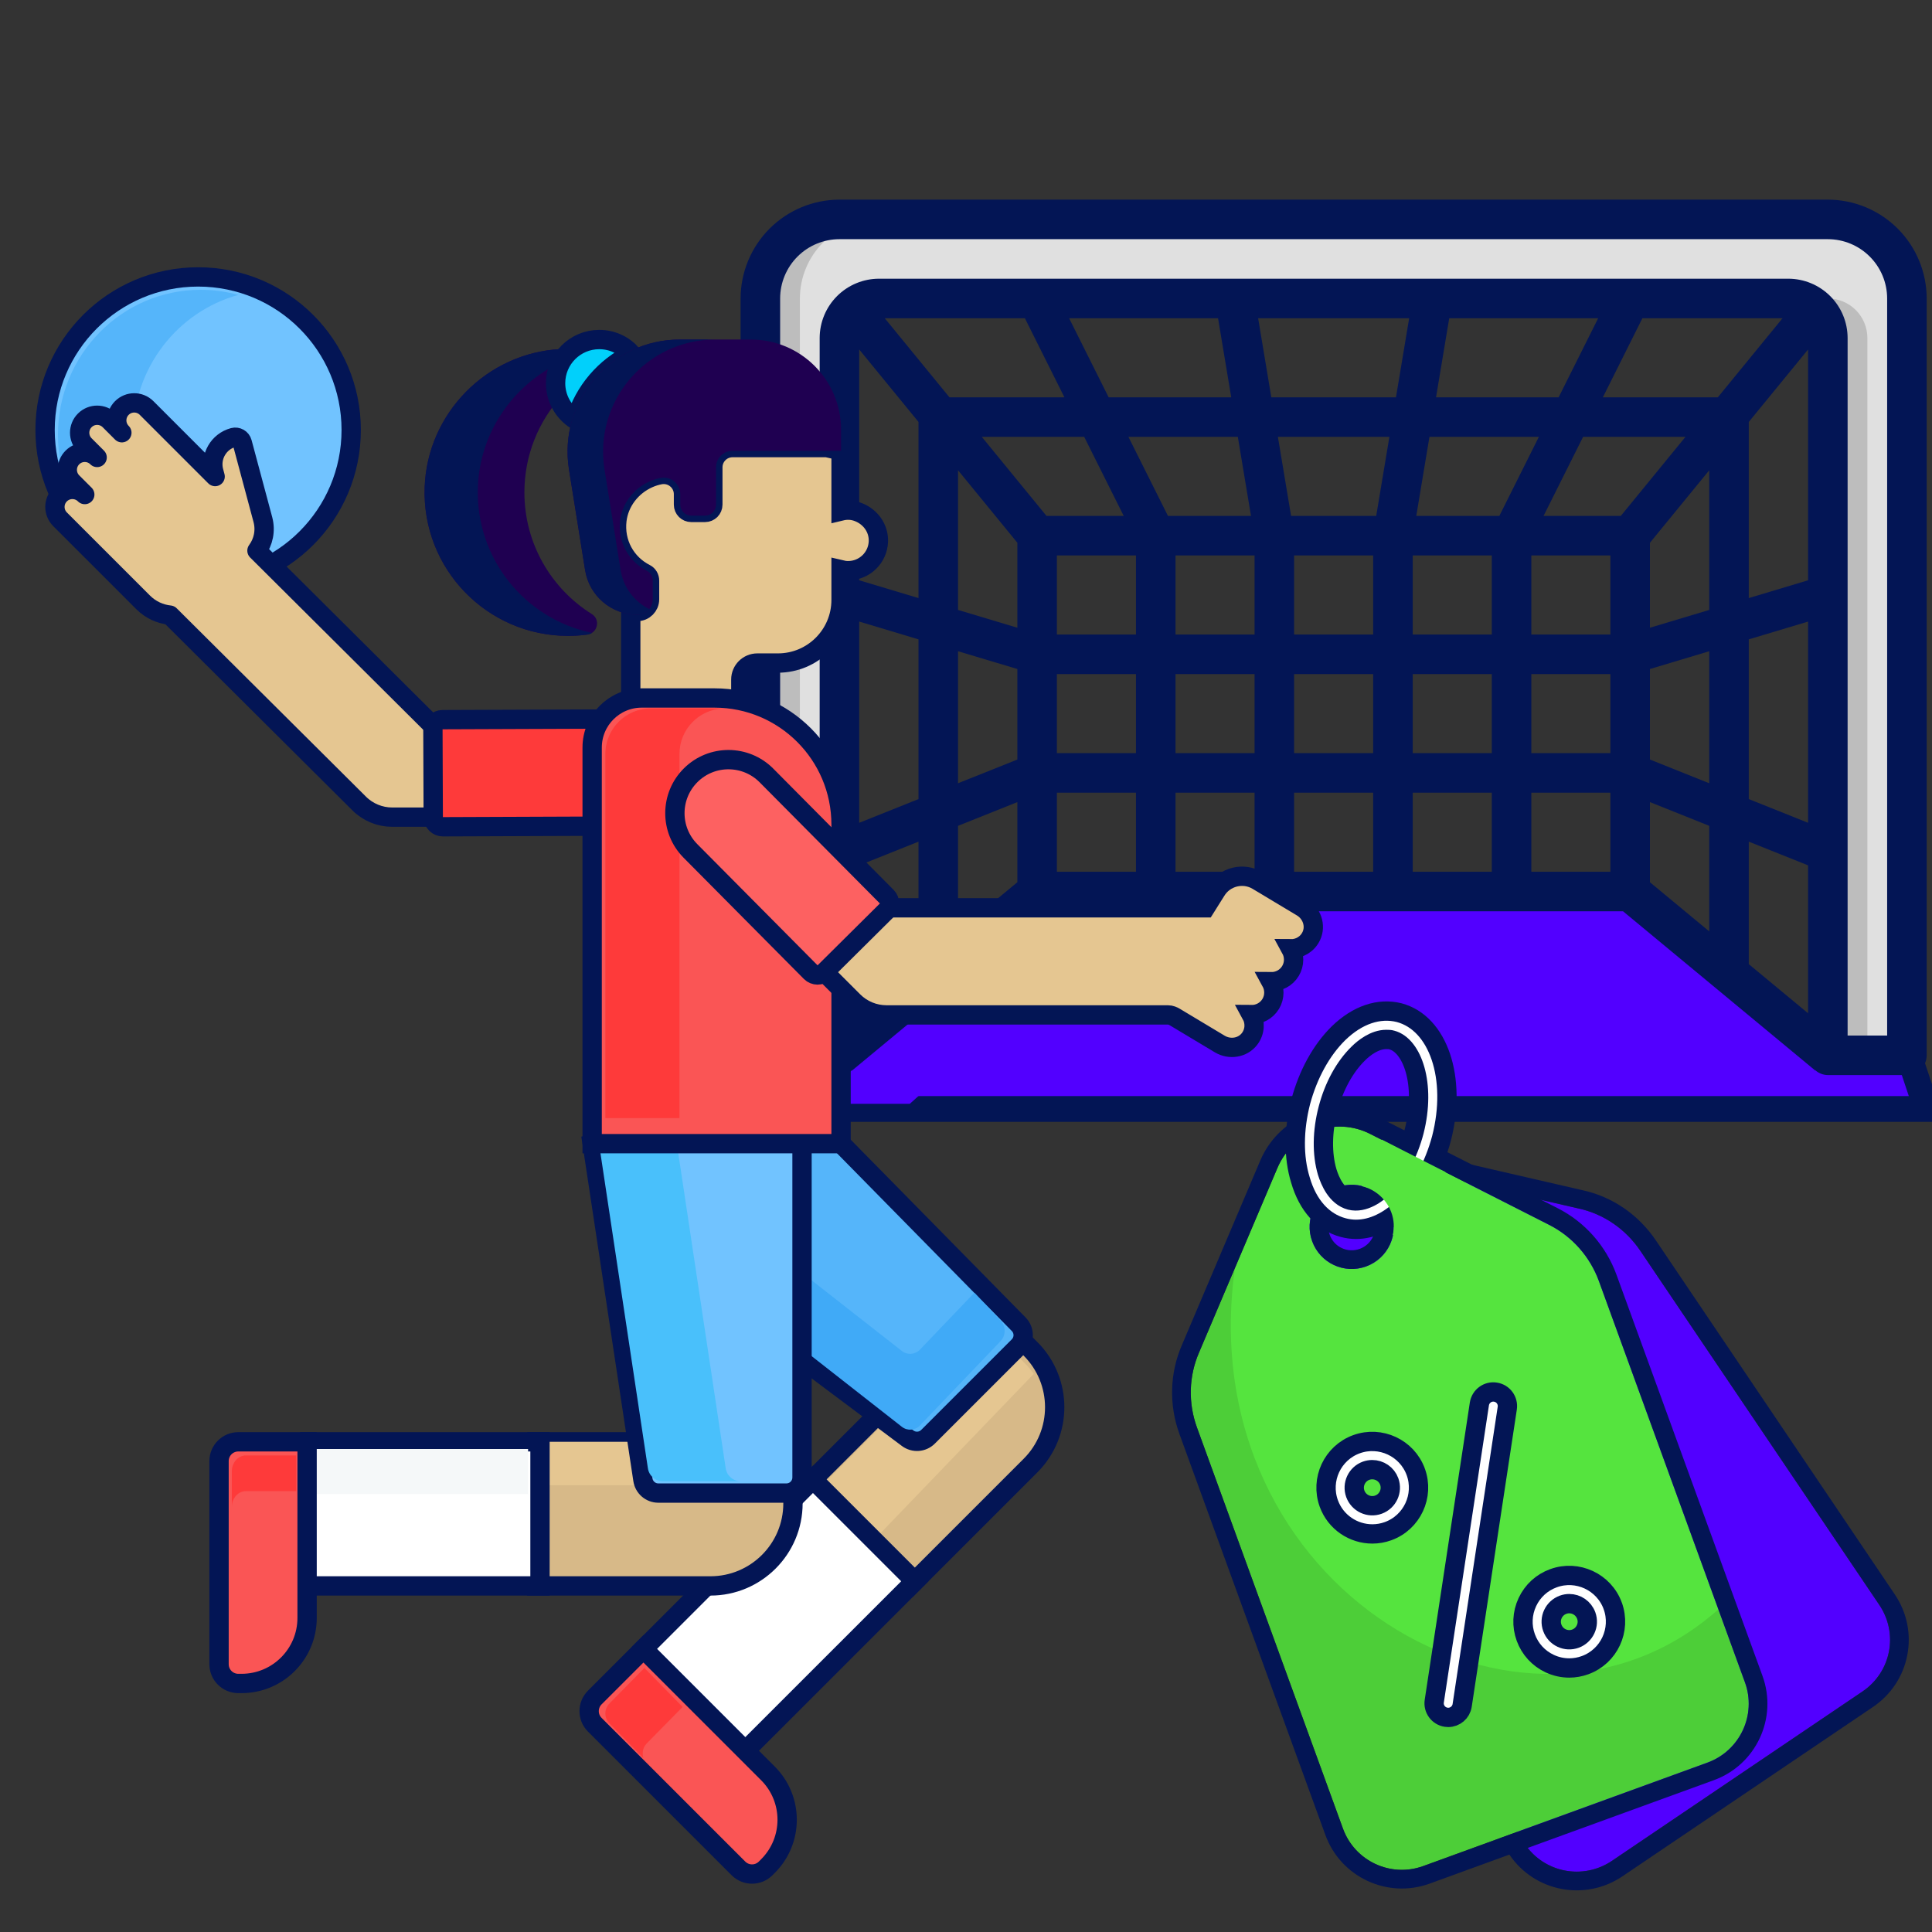 <?xml version="1.0" encoding="UTF-8"?> <svg xmlns="http://www.w3.org/2000/svg" width="300" height="300" viewBox="0 0 300 300" fill="none"><rect x="0" y="0" width="300" height="300" fill="#333333" stroke="none"/><g clip-path="url(#clip0_2126_5037)"><path d="M299.175 172.201H115L118.07 162.992H130.348L161.044 138.435H253.131L283.827 162.992H296.105L299.175 172.201Z" fill="#5200FF" stroke="#031555" stroke-width="4"></path><path d="M171.972 143.77H260.99L254.851 137.631H162.763L132.068 162.188H119.789L116.72 171.396H141.276L171.972 143.77Z" fill="#5200FF"></path><path d="M118.069 162.992V46.348C118.069 43.092 119.363 39.968 121.666 37.666C123.968 35.363 127.091 34.07 130.348 34.07H283.827C287.083 34.07 290.206 35.363 292.509 37.666C294.811 39.968 296.105 43.092 296.105 46.348V162.992H283.827V52.487C283.827 50.859 283.18 49.297 282.028 48.146C280.877 46.995 279.316 46.348 277.687 46.348H136.487C134.859 46.348 133.297 46.995 132.146 48.146C130.994 49.297 130.348 50.859 130.348 52.487V162.992H118.069Z" fill="#E0E0E0"></path><path d="M136.487 34.07H130.348C127.091 34.07 123.968 35.363 121.666 37.666C119.363 39.968 118.069 43.092 118.069 46.348V162.992H124.208V46.348C124.208 43.092 125.502 39.968 127.805 37.666C130.107 35.363 133.23 34.07 136.487 34.07Z" fill="#BDBDBD"></path><path d="M283.827 46.348H277.688C279.316 46.348 280.877 46.995 282.029 48.146C283.18 49.297 283.827 50.859 283.827 52.487V162.992H289.966V52.487C289.966 50.859 289.319 49.297 288.168 48.146C287.016 46.995 285.455 46.348 283.827 46.348Z" fill="#BDBDBD"></path><path d="M283.827 31H130.348C126.279 31.005 122.378 32.623 119.501 35.501C116.623 38.378 115.005 42.279 115 46.348V163.868C115 164.683 115.323 165.463 115.899 166.039C116.475 166.615 117.255 166.938 118.07 166.938H130.348C131.058 166.928 131.742 166.667 132.279 166.201L132.305 166.232L162.149 141.505H252.026L281.871 166.232L281.897 166.202C282.434 166.667 283.118 166.928 283.828 166.938H296.106C296.92 166.938 297.701 166.615 298.277 166.039C298.852 165.464 299.176 164.683 299.176 163.869V46.348C299.171 42.279 297.552 38.377 294.675 35.5C291.797 32.623 287.896 31.005 283.827 31ZM142.626 149.71L133.417 157.34V134.374L142.626 130.691V149.71ZM142.626 124.079L133.417 127.762V96.517L142.626 99.28V124.079ZM142.626 92.87L133.417 90.108V54.267L142.626 65.523V92.87ZM137.385 49.417H159.146L165.285 61.696H147.431L137.385 49.417ZM157.974 136.992L148.765 144.623V128.235L157.974 124.552V136.992ZM157.974 117.939L148.765 121.622V101.122L157.974 103.884V117.939ZM157.974 97.474L148.765 94.712V73.025L157.974 84.281V97.474ZM152.454 67.835H168.354L174.494 80.113H162.5L152.454 67.835ZM166.011 49.417H189.139L191.186 61.696H172.15L166.011 49.417ZM176.392 135.366H164.113V123.087H176.392V135.366ZM176.392 116.948H164.113V104.67H176.392V116.948ZM176.392 98.531H164.113V86.252H176.392V98.531ZM175.22 67.835H192.209L194.255 80.113H181.359L175.22 67.835ZM194.809 135.366H182.531V123.087H194.809V135.366ZM194.809 116.948H182.531V104.67H194.809V116.948ZM194.809 98.531H182.531V86.252H194.809V98.531ZM213.226 135.366H200.948V123.087H213.226V135.366ZM213.226 116.948H200.948V104.67H213.226V116.948ZM213.226 98.531H200.948V86.252H213.226V98.531ZM213.696 80.113H200.479L198.431 67.835H215.744L213.696 80.113ZM216.765 61.696H197.409L195.362 49.417H218.813L216.765 61.696ZM231.644 135.366H219.366V123.087H231.644V135.366ZM231.644 116.948H219.366V104.67H231.644V116.948ZM231.644 98.531H219.366V86.252H231.644V98.531ZM219.918 80.113L221.965 67.835H238.954L232.815 80.113H219.918ZM222.988 61.696L225.034 49.417H248.163L242.023 61.696H222.988ZM250.061 135.366H237.783V123.087H250.061V135.366ZM250.061 116.948H237.783V104.67H250.061V116.948ZM250.061 98.531H237.783V86.252H250.061V98.531ZM251.675 80.113H239.68L245.819 67.835H261.719L251.675 80.113ZM265.409 144.623L256.201 136.992V124.552L265.409 128.235V144.623ZM265.409 121.623L256.201 117.939V103.884L265.409 101.122V121.623ZM265.409 94.712L256.201 97.475V84.281L265.409 73.025V94.712ZM248.889 61.696L255.028 49.417H276.789L266.743 61.696H248.889ZM280.757 157.34L271.548 149.71V130.691L280.757 134.374V157.34ZM280.757 127.762L271.548 124.078V99.28L280.757 96.517V127.762ZM280.757 90.108L271.548 92.87V65.522L280.757 54.267V90.108ZM293.035 160.8H286.896V52.487C286.894 50.046 285.923 47.705 284.196 45.978C282.47 44.252 280.129 43.281 277.688 43.278H136.487C134.046 43.281 131.705 44.252 129.978 45.978C128.252 47.705 127.281 50.046 127.278 52.487V160.799H121.139V46.348C121.142 43.906 122.113 41.566 123.839 39.839C125.566 38.113 127.906 37.142 130.348 37.139H283.827C286.268 37.142 288.609 38.113 290.335 39.839C292.062 41.566 293.033 43.906 293.035 46.348V160.8Z" fill="#031555"></path><path d="M30.767 90.535C43.894 90.535 54.535 79.894 54.535 66.767C54.535 53.641 43.894 43 30.767 43C17.641 43 7 53.641 7 66.767C7 79.894 17.641 90.535 30.767 90.535Z" fill="#71C3FF" stroke="#031555" stroke-width="3"></path><path d="M20.666 67.5C20.666 57.123 27.588 48.393 37 45.793C35.141 45.279 33.187 45 31.167 45C18.924 45 9 55.074 9 67.5C9 79.927 18.924 90 31.167 90C33.186 90 35.14 89.721 36.999 89.207C27.588 86.607 20.666 77.877 20.666 67.5Z" fill="#55B5FA"></path><path d="M67.72 113.248C67.72 113.231 67.724 113.215 67.725 113.197L39.901 85.507C40.889 84.167 41.282 82.408 40.817 80.675L37.614 68.719C37.454 68.123 36.841 67.769 36.245 67.929C33.944 68.545 32.579 70.91 33.195 73.21L33.406 73.998L33.082 73.674L22.763 63.355C21.703 62.294 19.983 62.294 18.923 63.355C17.863 64.415 17.863 66.134 18.923 67.195L17.003 65.275C15.943 64.215 14.224 64.215 13.164 65.275C12.104 66.335 12.104 68.054 13.164 69.115L15.083 71.034C14.023 69.974 12.304 69.974 11.244 71.034C10.183 72.095 10.183 73.814 11.244 74.874L13.164 76.794C12.104 75.733 10.384 75.733 9.324 76.794C8.264 77.854 8.264 79.573 9.324 80.633L22.23 93.539C23.391 94.7 24.863 95.357 26.377 95.515L55.774 124.77C57.135 126.125 58.978 126.886 60.899 126.886H67.772L67.72 113.248Z" fill="#E5C691" stroke="#031555" stroke-width="3" stroke-linejoin="round"></path><path d="M91.903 95.354C85.612 91.416 81.428 84.426 81.428 76.457C81.428 70.74 83.583 65.527 87.124 61.582C86.893 60.925 86.771 60.224 86.771 59.504C86.771 57.293 87.922 55.348 89.655 54.228C88.782 54.172 87.897 54.16 86.999 54.208C75.571 54.815 66.354 64.2 65.943 75.636C65.487 88.316 75.631 98.738 88.21 98.738C89.222 98.738 90.219 98.67 91.196 98.539C92.808 98.323 93.281 96.217 91.903 95.354Z" fill="#1F0051"></path><path d="M74.203 75.636C74.521 66.785 80.116 59.167 87.926 55.892C88.392 55.234 88.976 54.666 89.654 54.228C88.781 54.172 87.896 54.16 86.998 54.208C75.57 54.815 66.353 64.2 65.942 75.636C65.486 88.316 75.63 98.738 88.209 98.738C89.221 98.738 90.218 98.67 91.195 98.539C91.473 98.502 91.713 98.405 91.92 98.273C81.54 96.119 73.805 86.745 74.203 75.636Z" fill="#031555"></path><path d="M92.683 59.168C94.198 57.391 96.042 55.976 98.085 54.969C96.844 53.593 95.052 52.723 93.053 52.723C89.308 52.723 86.272 55.759 86.272 59.505C86.272 61.895 87.511 63.992 89.379 65.199C90.049 63.011 91.159 60.955 92.683 59.168Z" fill="#01D0FB" stroke="#031555" stroke-width="3"></path><path d="M92.448 116.074C92.448 114.406 93.024 112.872 93.981 111.651L68.712 111.747C67.885 111.75 67.218 112.424 67.221 113.25L67.273 126.889C67.276 127.716 67.949 128.383 68.775 128.38L92.447 128.289V116.074H92.448Z" fill="#FE3A3A" stroke="#031555" stroke-width="3"></path><path d="M160.017 209.448L158.325 207.755C158.245 208.103 158.073 208.423 157.815 208.682L143.75 222.747C143.387 223.11 142.904 223.31 142.39 223.31C141.972 223.31 141.573 223.177 141.238 222.926L136.539 219.408L125.878 230.068L141.701 245.891L160.016 227.576C165.024 222.57 165.024 214.454 160.017 209.448Z" fill="#D7B988" stroke="#031555" stroke-width="3"></path><path d="M160.523 213.332C160.113 212.757 159.654 212.208 159.139 211.693L157.446 210C157.367 210.348 157.195 210.668 156.937 210.927L144.872 223.992C144.509 224.355 144.026 224.555 143.512 224.555C143.093 224.555 142.695 224.422 142.359 224.171L137.66 220.652L127 231.313L135.27 239.583L160.523 213.332Z" fill="#E5C691"></path><path d="M115.381 272.212L142.055 245.539L126.232 229.715L99.911 256.037L100.681 257.513L115.381 272.212Z" fill="white" stroke="#031555" stroke-width="3"></path><path d="M92.357 267.819L114.662 290.124C115.829 291.292 117.722 291.292 118.89 290.124L119.248 289.766C123.222 285.792 123.222 279.348 119.248 275.374L99.91 256.036L92.356 263.59C91.189 264.759 91.189 266.652 92.357 267.819Z" fill="#FA5555" stroke="#031555" stroke-width="3"></path><path d="M158.168 205.61L130.601 177.585L129.61 177.086H124.039V210.671L140.939 223.326C141.903 224.048 143.252 223.952 144.103 223.1L158.169 209.035C159.114 208.089 159.114 206.555 158.168 205.61Z" fill="#55B5FA" stroke="#031555" stroke-width="3"></path><path d="M151.299 200.734L142.854 209.567C142.096 210.36 140.896 210.45 140.038 209.778L125 198V209.772L140.038 221.55C140.896 222.222 142.096 222.133 142.854 221.34L155.369 208.249C156.21 207.369 156.21 205.942 155.369 205.062L151.299 200.734Z" fill="#40AAF7"></path><path d="M122.115 231.344H102.225C101.275 231.344 100.456 230.635 100.322 229.694L99.445 223.884H83.351V246.261H110.313C117.392 246.261 123.132 240.522 123.132 233.442V231.047C122.836 231.232 122.489 231.344 122.115 231.344Z" fill="#D7B988" stroke="#031555" stroke-width="3"></path><path d="M99.445 223.884H83.351V230.621H100.727C100.517 230.36 100.372 230.043 100.322 229.694L99.445 223.884Z" fill="#E5C691"></path><path d="M47.187 225.265V246.261H83.85V223.884H47.686L47.187 225.265Z" fill="white" stroke="#031555" stroke-width="3"></path><path d="M48 225H82V232H48V225Z" fill="#F5F8F9"></path><path d="M34.013 226.874V258.418C34.013 260.069 35.352 261.408 37.003 261.408H37.509C43.129 261.408 47.686 256.852 47.686 251.23V223.884H37.003C35.352 223.884 34.013 225.223 34.013 226.874Z" fill="#FA5555" stroke="#031555" stroke-width="3"></path><path d="M93.731 177.086L91.95 177.585L99.828 229.765C99.999 230.957 101.02 231.843 102.225 231.843H122.116C123.454 231.843 124.538 230.758 124.538 229.42V177.086H93.731Z" fill="#71C3FF" stroke="#031555" stroke-width="3"></path><path d="M112.686 227.989L105.082 177.483L106.801 177H94.719L93 177.483L100.604 227.989C100.769 229.143 101.755 230 102.918 230H115C113.837 230 112.852 229.143 112.686 227.989Z" fill="#49C0FB"></path><path d="M133.316 79.531C132.346 79.145 131.435 79.149 130.601 79.35V70L128.384 69.501H113.752C112.063 69.501 110.689 70.875 110.689 72.564V78.361C110.689 79.028 110.146 79.57 109.479 79.57H107.343C106.675 79.57 106.132 79.028 106.132 78.361V76.731C106.132 75.041 104.755 73.665 103.062 73.665C102.871 73.665 102.678 73.683 102.489 73.719C101.89 73.831 101.29 74.018 100.707 74.276C98.009 75.469 96.126 77.963 95.793 80.786C95.384 84.255 97.126 87.511 100.233 89.082C100.615 89.275 100.862 89.698 100.862 90.158V93.059C100.862 94.104 100.012 94.953 98.968 94.953C98.62 94.953 98.279 94.922 97.942 94.879V109.092C98.488 108.96 99.054 108.881 99.641 108.881H110.945C112.348 108.881 113.716 109.037 115.034 109.325V105.521C115.034 104.105 116.182 102.957 117.598 102.957H120.8C126.213 102.957 130.601 98.57 130.601 93.157V88.481C130.953 88.565 131.32 88.615 131.698 88.615C134.241 88.615 136.313 86.596 136.396 84.073C136.463 82.047 135.2 80.28 133.316 79.531Z" fill="#E5C691" stroke="#031555" stroke-width="3"></path><path d="M128.01 150.254L127.657 150.605C127.466 150.794 127.216 150.897 126.951 150.897C126.683 150.897 126.432 150.792 126.243 150.602L107.565 131.78C106.094 130.298 105.288 128.331 105.296 126.244C105.304 124.155 106.125 122.195 107.607 120.724C109.081 119.261 111.037 118.455 113.113 118.455C115.213 118.455 117.184 119.276 118.663 120.766L130.601 132.796V128.038C130.601 117.182 121.801 108.382 110.945 108.382H99.641C95.393 108.382 91.949 111.826 91.949 116.074V177.585H130.601V152.845L128.01 150.254Z" fill="#FA5555" stroke="#031555" stroke-width="3"></path><path d="M112.206 110.019C111.959 110.009 111.712 110 111.463 110H101.071C97.166 110 94 113.166 94 117.071V173.617H105.508V117.07C105.508 113.291 108.475 110.213 112.206 110.019Z" fill="#FE3A3A"></path><path d="M202.158 140.862L195.272 136.731C193.053 135.399 190.147 136.126 188.816 138.345L187.175 140.96H137.368C137.356 140.973 137.347 140.987 137.335 141L127.655 150.606L132.515 155.466C133.874 156.824 135.714 157.589 137.636 157.594H181.351C181.771 157.594 182.16 157.761 182.517 157.982C182.518 157.983 182.52 157.984 182.521 157.984L189.406 162.115C190.937 163.033 192.963 162.732 194.04 161.309C194.903 160.168 194.934 158.699 194.306 157.554C195.496 157.569 196.664 156.974 197.317 155.885C197.97 154.797 197.945 153.486 197.372 152.443C198.562 152.457 199.731 151.862 200.383 150.774C201.036 149.685 201.011 148.374 200.439 147.331C201.744 147.347 203.025 146.628 203.626 145.329C204.376 143.71 203.688 141.78 202.158 140.862Z" fill="#E5C691" stroke="#031555" stroke-width="3"></path><path d="M116.594 52.723H105.568C94.841 52.723 86.658 62.318 88.353 72.91L90.853 88.533C91.491 92.52 94.93 95.453 98.968 95.453C100.289 95.453 101.361 94.382 101.361 93.06V90.159C101.361 89.524 101.024 88.924 100.458 88.637C97.696 87.24 95.888 84.233 96.288 80.844C96.607 78.143 98.421 75.832 100.909 74.733C101.478 74.481 102.036 74.312 102.58 74.21C104.165 73.914 105.633 75.119 105.633 76.732V78.361C105.633 79.305 106.398 80.07 107.342 80.07H109.479C110.423 80.07 111.188 79.305 111.188 78.361V72.564C111.188 71.148 112.335 70 113.752 70H130.6V66.73C130.601 58.994 124.33 52.723 116.594 52.723Z" fill="#1F0051"></path><path d="M96.369 88.532L93.87 72.91C92.175 62.318 100.357 52.722 111.084 52.722H105.568C94.841 52.722 86.658 62.317 88.353 72.91L90.853 88.532C91.491 92.519 94.93 95.452 98.968 95.452C99.71 95.452 100.365 95.108 100.804 94.577C98.504 93.422 96.799 91.219 96.369 88.532Z" fill="#031555"></path><path d="M125.889 150.953L107.211 132.131C103.975 128.871 103.996 123.605 107.256 120.37C110.516 117.135 115.781 117.155 119.017 120.415L137.695 139.237C138.277 139.824 138.274 140.772 137.687 141.354L128.006 150.962C127.419 151.543 126.471 151.54 125.889 150.953Z" fill="#FD6161" stroke="#031555" stroke-width="3"></path><path d="M100.42 270.725L106 265.047L100.057 259L94.629 264.523C93.79 265.377 93.79 266.761 94.629 267.615L99.921 273C99.653 272.231 99.815 271.34 100.42 270.725Z" fill="#FE3A3A"></path><path d="M38.187 226C36.979 226 36 227.101 36 228.459V234C36 232.642 36.979 231.541 38.187 231.541H46V226H38.187Z" fill="#FE3A3A"></path><path d="M289.173 262.677L250.287 288.962C245.794 291.974 239.773 290.794 236.773 286.346L199.659 231.407C197.403 228.049 196.529 223.96 197.146 220.026L202.031 189.24C202.974 183.237 208.799 179.316 214.77 180.655L245.094 187.647C249.047 188.498 252.476 190.897 254.732 194.255L291.789 249.163C294.845 253.643 293.666 259.664 289.173 262.677Z" fill="#5200FF"></path><path fill-rule="evenodd" clip-rule="evenodd" d="M214.771 180.655L245.095 187.647C249.048 188.498 252.477 190.897 254.733 194.255L291.79 249.163C294.846 253.643 293.667 259.664 289.174 262.677L250.288 288.962C245.795 291.974 239.773 290.794 236.774 286.346L199.66 231.407C197.404 228.049 196.53 223.96 197.147 220.026L202.032 189.24C202.975 183.237 208.8 179.316 214.771 180.655ZM234.367 287.969L234.369 287.971C238.268 293.751 246.091 295.27 251.904 291.372L251.909 291.369L251.913 291.366L290.791 265.087C290.792 265.086 290.794 265.085 290.796 265.084C296.615 261.178 298.153 253.348 294.192 247.534C294.19 247.532 294.189 247.529 294.187 247.527L257.142 192.637C257.141 192.636 257.141 192.635 257.14 192.634C254.487 188.686 250.436 185.834 245.728 184.814L215.414 177.825L215.406 177.823C207.823 176.123 200.374 181.105 199.165 188.787C199.165 188.788 199.165 188.789 199.165 188.79L194.28 219.571L194.279 219.577C193.552 224.223 194.581 229.052 197.251 233.026L197.255 233.032L234.367 287.969Z" fill="#031555"></path><path d="M185.861 221.652L208.532 283.94C210.371 288.993 215.956 291.597 221.009 289.758L265.133 273.698C270.186 271.859 272.79 266.274 270.951 261.221L248.28 198.933C246.901 195.143 244.132 192.008 240.563 190.199L212.786 176.089C207.387 173.318 200.766 175.728 198.368 181.337L186.202 209.985C184.588 213.68 184.482 217.862 185.861 221.652ZM203.753 192.744C202.517 189.347 204.262 185.604 207.659 184.367C211.057 183.131 214.8 184.876 216.037 188.274C217.273 191.671 215.528 195.414 212.13 196.651C208.733 197.887 204.99 196.142 203.753 192.744Z" fill="#55E43E"></path><path fill-rule="evenodd" clip-rule="evenodd" d="M198.367 181.336C200.765 175.728 207.386 173.318 212.785 176.089L240.562 190.199C244.131 192.008 246.9 195.143 248.28 198.933L270.951 261.221C272.79 266.274 270.186 271.859 265.133 273.698L221.008 289.758C215.956 291.597 210.371 288.993 208.532 283.94L185.861 221.652C184.481 217.862 184.587 213.68 186.202 209.985L198.367 181.336ZM183.536 208.837L195.699 180.195C198.751 173.056 207.196 169.962 214.105 173.504C214.107 173.505 214.108 173.506 214.11 173.507L241.875 187.61C241.875 187.61 241.876 187.611 241.877 187.611C241.877 187.611 241.877 187.611 241.877 187.611C246.108 189.757 249.379 193.466 251.007 197.94L273.678 260.229C276.066 266.788 272.685 274.038 266.126 276.425L222.001 292.485C215.442 294.872 208.192 291.492 205.805 284.933L183.133 222.644C181.506 218.172 181.624 213.224 183.536 208.837ZM208.652 187.095C206.76 187.783 205.792 189.86 206.48 191.752C207.168 193.643 209.246 194.612 211.137 193.923C213.028 193.235 213.997 191.158 213.309 189.266C212.621 187.375 210.543 186.406 208.652 187.095ZM207.659 184.367C204.262 185.604 202.516 189.347 203.753 192.744C204.989 196.142 208.732 197.887 212.13 196.651C215.527 195.414 217.273 191.671 216.036 188.273C214.8 184.876 211.057 183.131 207.659 184.367Z" fill="#031555"></path><path opacity="0.1" d="M265.117 273.691L221 289.77C215.962 291.61 210.354 288.981 208.514 283.943L185.865 221.645C184.463 217.877 184.594 213.671 186.215 209.991L190.289 200.441L191.735 197.024C184.899 246.822 236.751 276.637 266.826 249.902L270.944 261.205C271.075 261.556 271.163 261.95 271.251 262.301C272.39 267.076 269.849 271.983 265.117 273.691Z" fill="black"></path><path d="M224.881 266.678C224.772 266.678 224.661 266.669 224.549 266.652C223.354 266.472 222.532 265.356 222.714 264.158L229.718 218.005C229.899 216.809 231.023 215.977 232.212 216.17C233.408 216.349 234.229 217.466 234.047 218.664L227.044 264.817C226.879 265.899 225.946 266.678 224.881 266.678ZM215.544 237.756C219.264 236.404 221.191 232.275 219.839 228.551C219.837 228.549 219.837 228.549 219.837 228.547C218.481 224.831 214.346 222.906 210.632 224.258C206.91 225.612 204.985 229.743 206.339 233.465C207.4 236.378 210.161 238.188 213.096 238.188C213.909 238.188 214.735 238.051 215.544 237.756ZM215.719 230.046C216.247 231.501 215.496 233.114 214.046 233.64C212.598 234.171 210.985 233.414 210.454 231.967C209.926 230.513 210.679 228.902 212.129 228.374C212.444 228.26 212.767 228.207 213.083 228.207C214.228 228.207 215.306 228.911 215.719 230.046ZM246.129 258.566C249.851 257.21 251.777 253.081 250.425 249.359C250.425 249.359 250.425 249.359 250.425 249.355C249.064 245.637 244.927 243.711 241.218 245.068C239.417 245.722 237.977 247.04 237.166 248.781C236.355 250.518 236.27 252.469 236.924 254.27C237.581 256.072 238.899 257.513 240.64 258.326C241.603 258.776 242.634 259.002 243.669 259.002C244.499 259.002 245.329 258.857 246.129 258.566ZM246.309 250.861C246.835 252.311 246.082 253.92 244.632 254.45C243.935 254.703 243.177 254.673 242.493 254.356C241.813 254.039 241.299 253.479 241.042 252.773C240.786 252.071 240.82 251.31 241.137 250.63C241.453 249.954 242.014 249.44 242.715 249.183C243.032 249.068 243.353 249.012 243.674 249.012C244.816 249.012 245.894 249.723 246.309 250.861Z" fill="white" stroke="#031555" stroke-width="3"></path><path d="M217.261 157.244C214.107 156.455 210.777 157.594 207.842 160.442C205.17 163.071 203.111 166.838 201.971 171.088C200.876 175.381 200.833 179.675 201.928 183.223C203.067 187.166 205.433 189.795 208.587 190.627C209.244 190.802 209.901 190.89 210.558 190.89C213.099 190.89 215.641 189.663 217.962 187.429C220.635 184.844 222.694 181.033 223.833 176.783C226.243 167.408 223.351 158.865 217.261 157.244ZM219.583 175.688C218.663 179.193 216.999 182.259 214.939 184.275C213.888 185.282 211.785 186.903 209.682 186.377C207.535 185.808 206.528 183.398 206.09 181.996C205.257 179.193 205.301 175.688 206.221 172.183C207.141 168.678 208.806 165.655 210.909 163.596C211.785 162.72 213.45 161.406 215.246 161.406C215.553 161.406 215.86 161.406 216.122 161.493C219.277 162.326 221.467 168.328 219.583 175.688Z" fill="white" stroke="#031555" stroke-width="3"></path><path d="M214.553 176.952C212.976 179.493 212.012 181.991 211.442 184.181C213.502 184.663 215.254 186.153 216.042 188.255C216.481 189.438 216.525 190.665 216.262 191.804C217.883 190.84 220.204 189.176 222.132 186.415C223.271 184.838 223.972 183.305 224.454 181.991L214.553 176.952Z" fill="#55E43E"></path></g><defs><clipPath id="clip0_2126_5037"><rect width="300" height="300" fill="white"></rect></clipPath></defs></svg> 